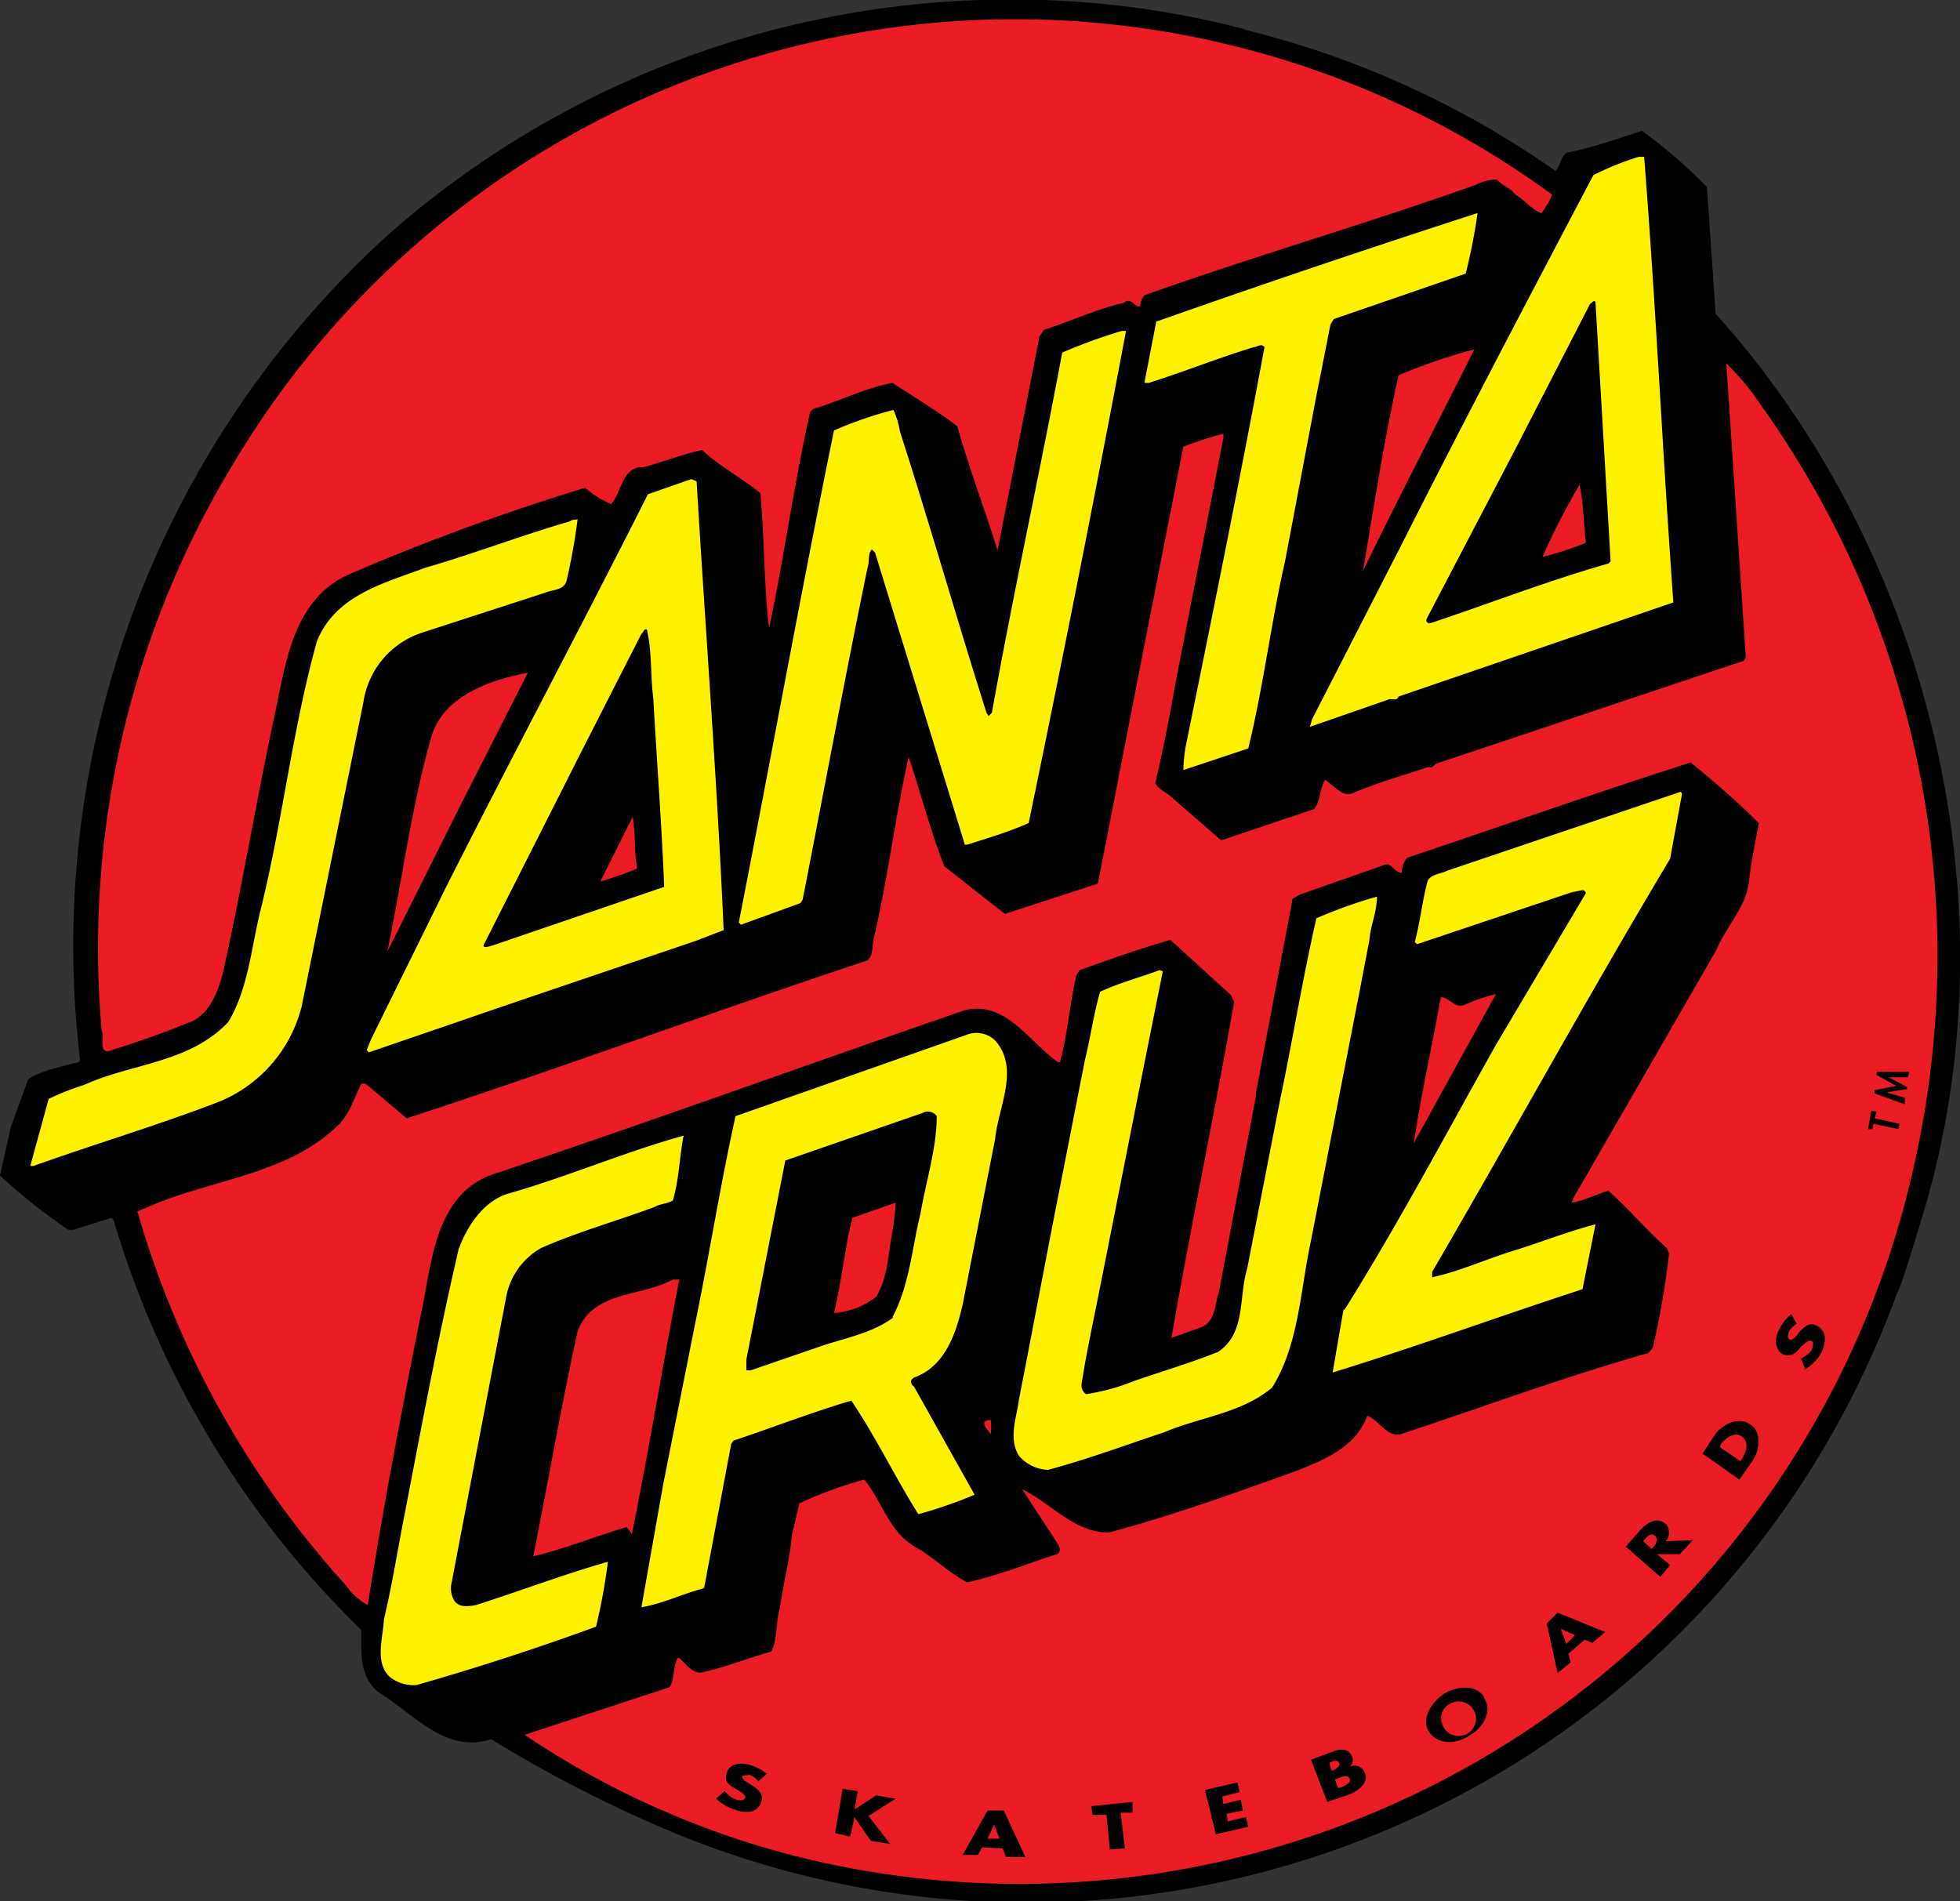 <svg xmlns="http://www.w3.org/2000/svg" viewBox="0 0 181.2 175.8">
  <rect x="0" y="0" width="181.2" height="175.8" fill="#333333" stroke="none"/>
  <defs>
    <style>
      .a{fill:#fff200}.b{fill:#ec1c24}
    </style>
  </defs>
  <path d="M158.6 29l-.4-6-.4-5.7a45.4 45.4 0 00-6-5.2c-2.2.7-4.7 1.6-6.9 2-.7.4-.6 1.3-1.1 1.7a85.4 85.4 0 00-28.5-13l-.6-.2A85.6 85.6 0 0090.6 0 87 87 0 0036 21.6 88.8 88.8 0 007.4 98l-.1.2c-.4.1-3.7.8-4.7 1.6L1 104.2 0 108.7a54.6 54.6 0 006.3 5h.5l3.5-1.1.2.2a87.5 87.5 0 0022.9 37.9c0 2-.2 4.2 1.5 5.7 3.3 2 6.3 5.8 10.5 4.4a122.8 122.8 0 0017 8.7 85.6 85.6 0 00113-50c.2 0 1.7-5 2.4-7.3 8.7-29 .2-61.7-19.2-83.2z"/>
  <path class="a" d="M4.5 101.6a25.8 25.8 0 013.3-1.3c4.4-2 9.7-2 13.3-5.8 1.8-3 2.1-6.6 2.9-10 2.1-8.3 3-17 5.3-25.2 1.7-4.3 6.3-5.4 10-6.8 4.5-1.3 8.9-3 13.4-4.3.2-.2.5-.1.7-.2a56.5 56.5 0 01-1 5.6c-.2 1-1.3.9-2 1.2L39 58.5a8 8 0 00-5.4 6.4L27.9 93a12.9 12.9 0 01-8 9c-5.5 2.1-11.2 3.8-16.8 5.8h-.3l1.7-6.2zM37.1 141.6c1.7-8.8 3.3-17.5 5.3-26.1.8-2.2 2.4-4.6 4.8-5.2 5.5-1.6 10.6-3.8 16-5.3-.4 2-.4 4-1 6-.5.3-1.2.3-1.7.6-3.5 1.3-7.1 2.3-10.5 3.8a6.6 6.6 0 00-3.2 4.5l-5.1 26.7a2.3 2.3 0 00.3 1.4c.5.7 1.4.5 2 .4 4.1-1.3 8-2.8 12.2-4a53.2 53.2 0 01-1.1 6q-8.2 3-16.6 5.4a3.6 3.6 0 01-2.4-.7c-1.5-1.3-.7-3.6-.6-5.4.6-2.5 1.1-5.4 1.6-8.1zM77.1 39.8a36.8 36.8 0 015.5-1.9 8 8 0 01.6 2c2.8 8.7 5.3 17.5 8 26l.2.3.3-.3c2-11.2 4.4-22 6.5-33.3a50.3 50.3 0 015.5-2h.4q-4.3 22.8-9 45.5c-1.8.8-3.8 1.4-5.7 2h-.2l-8.3-27-.3-.3c-.4.4-.2 1.2-.4 1.7-2.1 10.2-4 20.5-6 30.7l-.2.3-5.5 2-.2-.2C71.3 70 74 55 77.1 39.8zM94.9 125.8l2.3-12 3.1-15.8c.5-2 .8-4.2 1.4-6.3 1.7-.8 3.6-1.3 5.5-2l.3.1-1.8 9-3.9 19.7c-.6 3.1-1.3 6.2-1.8 9.4a1 1 0 00.4 1 19 19 0 004.4-1.2c2.6-.9 5.3-1.7 7.8-2.7 2.6-1.7 1.9-5.1 2.7-7.7l3-15.4c1.2-5.7 2.1-11.3 3.4-17a45 45 0 015.6-2c0 1.4-.6 2.7-.7 4l-.8 4.2-4.6 23.6c-1 4.6-1.1 9.6-3.6 13.6-2.9 2.4-6.6 2.7-9.9 4.1-3.6 1.2-7.1 2.5-10.8 3.5a3.7 3.7 0 01-2.7-1.3c-1-1.6-.2-3.6 0-5.2zM107 29.7a1184 1184 0 0129.6-10 52.6 52.6 0 01-1.1 5.6l-12.2 4.2-.3.5-1.4 7.1-2.8 14.8c-1.3 5.7-2 11.6-3.4 17.3l-6 2a15 15 0 01.2-2.1c2.5-12.3 5-24.6 7.3-37-.3-.4-.7 0-1 0-3.3 1-6.5 2.3-9.7 3.3h-.4l1.1-5.7zM124.3 121.1c5-8 9.4-16.3 14-24.5l8.3-14a.3.3 0 00-.3-.3l-1 .2-14.3 4.8-.2-.2c.5-1.9.7-3.9 1.2-5.7.4-.6 1.2-.6 1.8-.9l21.6-7.3.1.2-1.1 6c-7.6 12.7-14.6 25.5-22 38.2v.5c2.3-.5 4.6-1.5 7-2.3 2.7-.8 5.4-1.9 8.1-2.6l-1.2 6c-7.7 2.5-15.3 5.3-23.1 7.7l1-5.8zM152 14.5h-.5a26.4 26.4 0 00-4.2 1.7c-6 11.4-12 22.8-17.8 34.3l-8.2 16-.2.7 7.2-2.5c.3-.2.8.2 1-.3l25.4-8.7c-1-13.8-1.6-27.2-2.7-41.2zm-3.3 37.6c-5.6 1.6-11 3.7-16.4 5.5-.4.1-.5-.2-.4-.4l8-15.3 7.1-13.8c.1 0 .3-.4.5-.2l1.4 24zM64.4 44.5l-.5-.2-4 1.4C53.7 58 47.3 70 41.2 82.1l-6.9 14-.4 1 .2.2 13.4-4.6L64.3 87l2.6-1c-.6-13.8-1.7-28-2.5-41.5zm-19.1 43c-.2 0-.6.2-.6-.1L54 69l5.3-10.4c.2-.1.2-.5.5-.4.5 2.1.3 4 .6 6.4.3 5.5.8 12 1 17.4l-16.1 5.5zM84.4 127.4c3-1 4-4.2 4.6-6.8l3-15.3c.3-3 2.3-6.5 0-9.1a2.5 2.5 0 00-2.7-.5L68 103.2c-1.4 6.3-2.4 12.7-3.7 19l-3 15.1-2 11.3c1.9-.3 3.7-1.2 5.6-1.7l.2-.1 2.5-13.3.2-.3c3.6-1.2 7.2-2.6 10.9-3.7 2.3 3.4 4 7 6.2 10.5a42 42 0 005.2-1.8l-5.6-10c-.2-.1-.5-.6 0-.8zm-1.8-5.6c-2 1.5-4.5 1.9-6.8 2.7l-6.4 2.2H69v-1l3.6-18.4 12.7-4.4a1 1 0 011.3.3c0 3-1 6-1.5 9-.8 3.2-1 6.6-2.6 9.6z"/>
  <g>
    <path class="b" d="M22.1 42A84.1 84.1 0 01143.5 18a8.2 8.2 0 01-1 1.7c-.9-.3-1.5-1.2-2.4-1.7-.4-.6-1.2-.8-1.7-1.4a4.4 4.4 0 00-2 .5c-10.1 3.6-20.5 6.6-30.6 10.2a1.8 1.8 0 00-.4 1c-.5.2-.8-.9-1.5-.3-2.6.6-4.9 1.7-7.4 2.5l-.4.6-3.9 19.9v-.2c-1.2-3.8-2.6-7.5-3.7-11.4-2-1.5-4-2.7-6-4-2.6.5-4.9 1.7-7.3 2.4l-.3.3c-1.5 6.6-2.4 13.4-3.8 20-.5-4.3-.4-8-.8-12.5-1.7-1.4-3.8-2.5-5.4-4-1.8.4-3.6 1.1-5.4 1.6-2-.1-2 2.3-3 3.4a8.4 8.4 0 01-2.4-1.5A209.2 209.2 0 0032.5 53c-5.7 2.4-6.1 8.8-7.3 14-1.6 7.6-2.9 15.4-4.6 23-.5 1.8-1.3 4-3.3 4.6-2.4 1-4.8 1.8-7.3 2.6-.9 0-.3-1.3-.6-1.9A86.5 86.5 0 0122.1 42zM13.9 111.5c5.8-2.5 12.8-2.9 17.5-7.6 1-1.1 1.4-2.5 2-3.7h.4l3.8 3.2C52 98.7 66 93.5 80.2 88.8c.6-.6.4-1.4.6-2.1 1.3-5.6 2-11.4 3.2-16.7 1.1 3.2 2 6.8 3.3 10.1l5.6 4.4 8.6-2.8 3.7-19 4.2-21.4a35.2 35.2 0 013.7-1.2v.4l-4.3 22c-.6 3.3-1.2 6.6-2 9.9.3.6 1.1.9 1.5 1.3l4.6 4 8.6-2.9c.6-.8.5-1.9 1-2.7.8.5 1.5 1.5 2.4 1.3 2.3-1 4.8-1.7 7.2-2.5.3.2.5-.2.7-.3l28.4-9.5.2-.3-1.8-27.2a24.7 24.7 0 013.3 4 87.6 87.6 0 0114.3 69 84.7 84.7 0 01-103.7 65 80.5 80.5 0 01-25-11.2l13.4-4.4c.5-.8.3-1.8.7-2.6v-.1h.2c.6.5 1.3 1.6 2.2 1.3 2.2-.5 4.2-1.3 6.3-1.9.6-1.1.4-2.8.8-4 .3-2.3.9-4.4 1.1-6.7l.7-3a37.8 37.8 0 016-2.2c1.8 2.2 2.3 5.1 5.2 6.5 1.5 1 2.8 2.2 4.3 3 2.8-.6 5.5-1.7 8.3-2.6.5-.2.2-.8 0-1.1l-3.2-4.9c2.7 1.3 4.8 4 8 4 6-1.6 11.8-3.7 17.6-5.8 2.5-1 5.3-2.2 6.3-5 1.1.4 1.8 2 3.1 1.7 7.6-2.5 15.1-5.3 22.9-7.5l.4-.5a74 74 0 001.5-8.7l-.2-.5c-2-1.8-3.4-3.5-5.4-5.3-1.1.3-2.2.9-3.4 1.1l.2-.5 13.2-22.9c.9-2.2 2.8-4 3-6.4.2-1.8.6-3.6.9-5.3-2-2-4.2-3.9-6.3-5.6-8.8 2.8-17.5 5.9-26.2 8.8a2.1 2.1 0 00-.5 1.4c-.7 0-1-1.1-1.7-.7l-7.7 2.7-.7.4-3.4 18v.3l-3.4 18c-.4 1.2-.3 2.7-1.6 3.3l-2.8 1c1.8-10.4 4-20.8 5.8-31.1l-.3-.6-5.6-5.1c-2.8.8-5.6 1.8-8.4 2.8l-.3.5c-.6 2.6-.8 5.4-1.5 8h-.2c-2.7-1.9-4.8-5.7-8.6-4.8-14.5 5-28.8 10.2-43.4 15.1-5.1 1.6-5.8 7.2-6.6 11.6-1.9 9.4-3.7 18.8-5.2 28.3a5.7 5.7 0 01-2-1.8A87.3 87.3 0 0112.7 112z"/>
    <g>
      <path class="b" d="M39.8 68.4c1-4 5.4-5.5 9-6.2l-6 11.8-7 14c1.4-6.7 2.2-13.2 4-19.6zM53.4 123.1c1.4-3.8 6-3.2 8.8-4.8h.6c-1.5 7.7-2.8 15.8-4.4 23.6a1.7 1.7 0 00-.5-.7c-3 .9-5.7 2-8.6 2.7 1.4-7 2.6-14 4.1-20.8zM129.3 34.7a53.3 53.3 0 017-2.4c-3.4 6.8-7 13.7-10.3 20.5 1.2-7 1.8-11.3 3.3-18.1zM133.2 92.2c.8 0 1.3 1.1 2.2.7a20.4 20.4 0 012.9-1l-7.6 13.8c.7-4.6 1.7-9 2.5-13.5zM91.6 131.3a6.9 6.9 0 010 1.3c-.3-.4-1.2-1.3 0-1.3zM78.8 112.6l4-1.4a23 23 0 01-.3 2.7c-.4 2-.4 4.2-1.5 6a7.3 7.3 0 01-3.9 1.5c.7-2.9 1-6 1.7-8.8zM58.5 75.6c.3 1.8.1 3 .4 4.7a30.1 30.1 0 01-3.4 1.2l3-6zM146 44.7c.4 1.7.4 3.6.6 5.5a32.2 32.2 0 01-4 1.3c1-2.3 2.2-4.6 3.5-6.8z"/>
    </g>
  </g>
  <g>
    <path d="M70.1 164.7a1.6 1.6 0 00-.8-.6l-.7.1c0 .3.3.5.5.6l.3.2c.7.4 1.2.9 1 1.5a1.3 1.3 0 01-1 1 2.8 2.8 0 01-1.5-.2 4.2 4.2 0 01-1.7-1l.8-.7a2.2 2.2 0 001.1.8c.3.1.7.1.8-.2 0-.3-.4-.5-.7-.7-.8-.4-1.3-.8-1-1.6.2-.8 1.2-1 2.2-.7a4.7 4.7 0 011.5.8zM81 166l1.8.3-2.5 1.6 2 2.6-1.8-.3L79 168l-.4 1.8-1.4-.3.7-4.1 1.4.2-.3 1.7zM90.8 170.8l-.4.7H89l2.3-4.1h1.5l2 4.3H93l-.3-.8zm1.1-2.1l-.6 1.3h1.1zM104 170.9l-1.4.1-.3-3.2H101l-.1-.8 3.8-.4v1h-1.1zM113 166.1l.1.7 1.6-.4.2 1-1.5.3.1.7 1.7-.4.2.9-3 .7-1-4.1 3-.7.2.9zM123.7 165.3h.2c.4-.2 1-.4.9-.8-.2-.5-.8-.2-1.3 0h-.1zm-1 1.3l-1.5-3.9 1.9-.7c.9-.4 1.6-.3 1.9.4a.8.8 0 01-.3 1 1 1 0 011.5.6c.3.8-.5 1.5-1.4 1.9zm.4-2.9h.1c.4-.2.7-.4.6-.7-.1-.3-.6-.2-.9 0zM137.2 157c.7 1 .2 2.6-1.4 3.5-1.4.9-3 .7-3.7-.4-.7-1.1.1-2.6 1.4-3.5 1.4-.8 3-.8 3.7.3zm-3.9 2.3a1.6 1.6 0 10.8-1.8 1.5 1.5 0 00-.8 1.8zM145 152.9l.2.8-1.2 1-1-4.6 1-1 4.4 1.8-1.2 1-.7-.3zm-.7-2.3l.5 1.4.8-.8zM156.5 142.4l-1.2 1.3h-2.1l1.2 1-.9 1.1-3.2-2.8 1.4-1.6c.8-.8 1.6-1.1 2.3-.5a1.2 1.2 0 010 1.6zm-3.8.8c.4-.4.7-.9.3-1.2-.3-.3-.7 0-1 .4l-.1.1zM157.4 134.4l1.1-1.7c.9-1.2 2.4-1.7 3.3-1 1 .6 1 2.2.2 3.4l-1.2 1.7zm3.5.7l.2-.3c.4-.7.6-1.5-.1-2-.6-.4-1.3 0-1.9.7l-.1.3zM166.1 122.4a1.8 1.8 0 00-.7.7c-.1.3-.2.6 0 .7.2.2.5-.1.7-.3l.2-.3c.6-.6 1-1 1.7-.6a1.3 1.3 0 01.7 1 2.8 2.8 0 01-.4 1.6 4.2 4.2 0 01-1.4 1.4l-.4-1a2.4 2.4 0 001-.8c.1-.3.2-.7 0-.8-.3-.2-.7.3-1 .5-.5.7-1 1-1.7.7-.7-.4-.8-1.4-.3-2.3a4.3 4.3 0 011.1-1.4zM175.6 103.9l-.1.5-2.3-.5-.1.5h-.4l.3-1.7.5.1-.2.6zM174.6 99.6l1.7.9v.2l-1.9.3 1.7.5v.6l-2.8-1v-.3l2-.4-1.8-1v-.3h3l-.1.5z"/>
  </g>
</svg>

